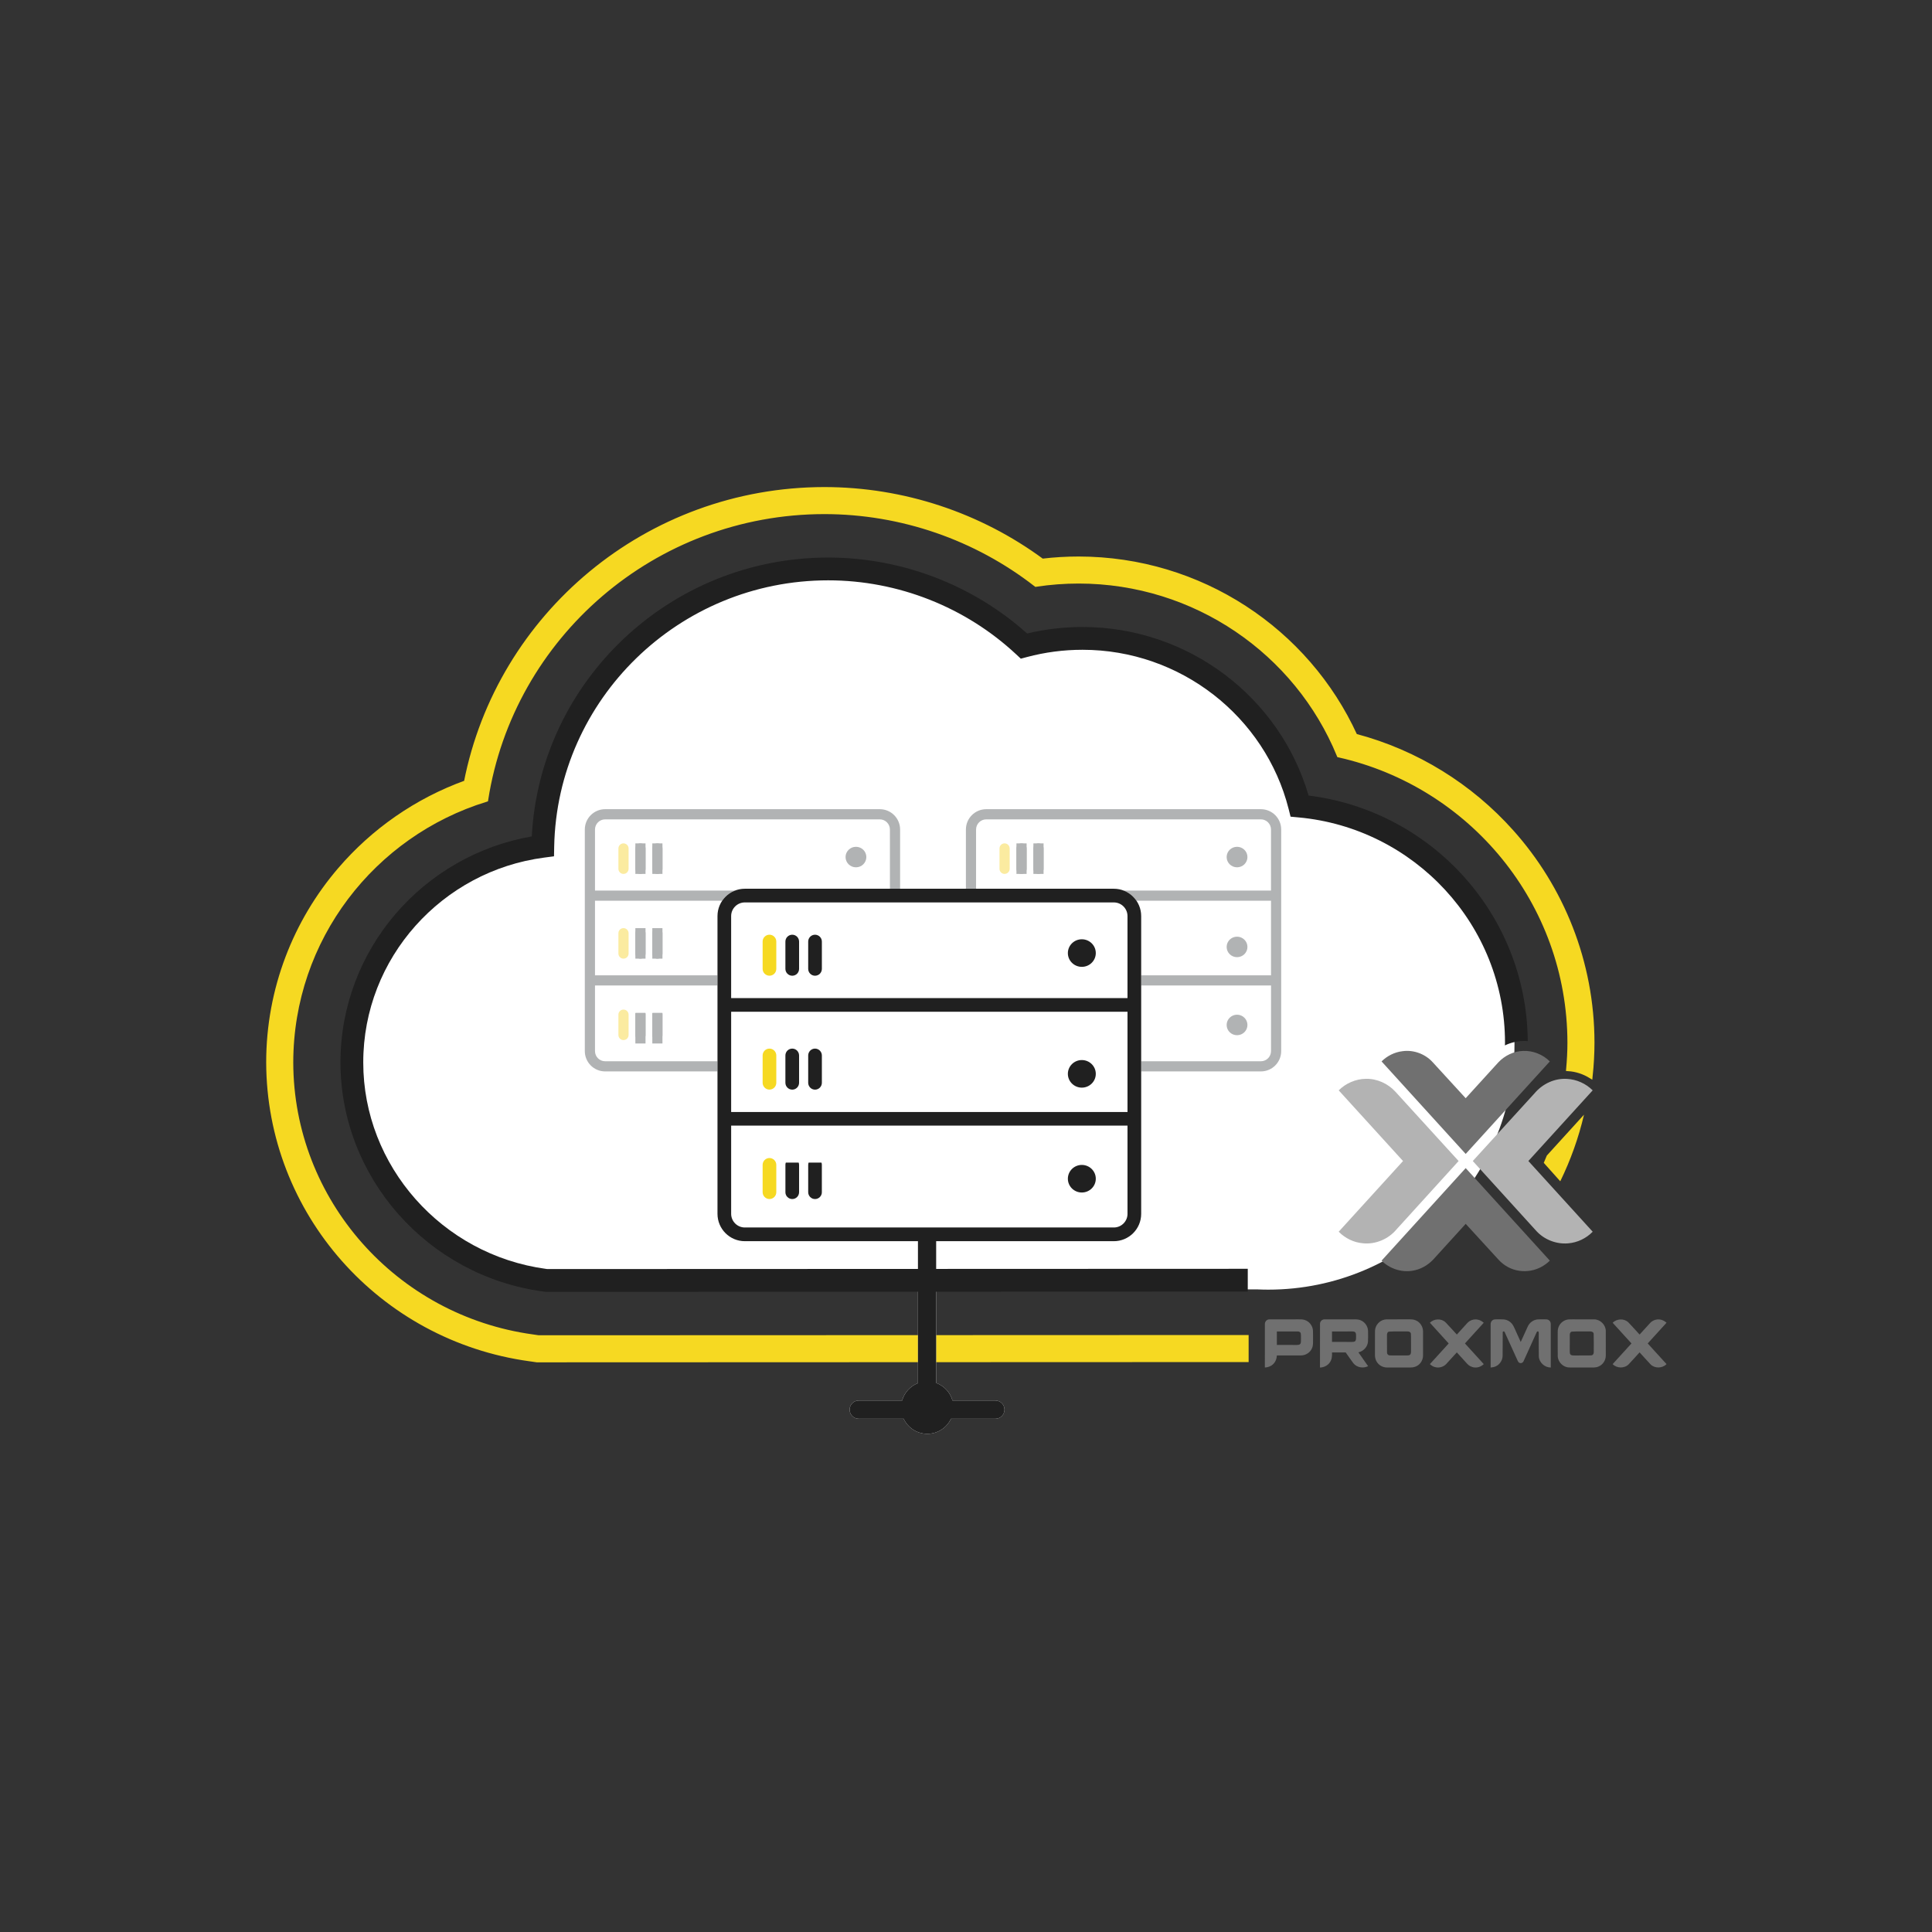 <?xml version="1.0" encoding="UTF-8" standalone="no"?>
<!-- Generator: Adobe Illustrator 13.0.1, SVG Export Plug-In . SVG Version: 6.00 Build 14948)  -->

<svg
   version="1.1"
   id="Livello_1"
   x="0px"
   y="0px"
   width="226.771px"
   height="226.771px"
   viewBox="0 0 226.771 226.771"
   enable-background="new 0 0 226.771 226.771"
   xml:space="preserve"
   sodipodi:docname="virtualProxmoxIcon.svg"
   inkscape:version="1.3.2 (091e20e, 2023-11-25)"
   xmlns:inkscape="http://www.inkscape.org/namespaces/inkscape"
   xmlns:sodipodi="http://sodipodi.sourceforge.net/DTD/sodipodi-0.dtd"
   xmlns:xlink="http://www.w3.org/1999/xlink"
   xmlns="http://www.w3.org/2000/svg"
   xmlns:svg="http://www.w3.org/2000/svg"><rect x="0" y="0" width="226.771" height="226.771" fill="#333333" stroke="none"/><defs
   id="defs98" /><sodipodi:namedview
   id="namedview98"
   pagecolor="#505050"
   bordercolor="#ffffff"
   borderopacity="1"
   inkscape:showpageshadow="0"
   inkscape:pageopacity="0"
   inkscape:pagecheckerboard="1"
   inkscape:deskcolor="#d1d1d1"
   inkscape:zoom="2.7074395"
   inkscape:cx="86.059172"
   inkscape:cy="131.8589"
   inkscape:window-width="1536"
   inkscape:window-height="859"
   inkscape:window-x="0"
   inkscape:window-y="25"
   inkscape:window-maximized="1"
   inkscape:current-layer="g3" />
<g
   id="g98">
	<path
   fill="#FFCF3D"
   stroke="#FFCF3D"
   stroke-width="0.5"
   d="M177.425,97.619c-4.797-5.367-11.146-9.35-18.344-11.248   c-5.665-12.407-18.199-20.784-32.463-20.8c-1.438,0-2.874,0.084-4.295,0.255c-7.343-5.414-16.295-8.402-25.56-8.407   c-20.803,0.016-38.211,14.768-42.068,34.418c-5.807,2.093-10.9,5.659-14.821,10.239c-5.204,6.068-8.381,14.017-8.38,22.624   c0.043,17.624,13.214,32.432,30.678,34.832l0.207,0.028l0.062,0.01l0.575,0.084h0.925l82.369-0.03v-2.675l-82.367,0.029h-0.731   l-0.385-0.056l-0.07-0.011l-0.23-0.033c-16.148-2.22-28.326-15.931-28.355-32.175c0.02-14.521,9.649-26.767,22.882-30.839   c2.993-19.152,19.669-33.762,39.71-33.771c9.049,0.005,17.787,3.049,24.827,8.53c1.657-0.252,3.339-0.38,5.028-0.38   c13.645,0.015,25.576,8.307,30.538,20.409c15.482,3.477,27.053,17.25,27.072,33.738c-0.001,1.041-0.059,2.068-0.15,3.085   c0.937,0.061,1.828,0.357,2.611,0.836c0.137-1.289,0.213-2.594,0.214-3.919C186.902,112.904,183.301,104.178,177.425,97.619z"
   id="path1"
   style="fill:#f6d922;fill-opacity:1;stroke:#f6d922;stroke-opacity:1" />
	<path
   fill="#ffffff"
   d="m 152.44,94.034 c -3.311,-11.362 -13.887,-19.475 -26.121,-19.478 -2.172,0 -4.313,0.252 -6.399,0.751 -6.275,-5.61 -14.481,-8.773 -22.988,-8.774 -18.299,0.001 -33.298,14.285 -34.246,32.223 -12.539,2.171 -22.096,13.044 -22.103,26.111 0.007,13.295 10.055,24.647 23.38,26.46 l 0.234,0.032 0.089,0.015 h 0.34 l 82.925,-0.031 c 0.43,0.018 0.865,0.031 1.311,0.031 15.937,-0.001 28.899,-12.904 28.903,-28.782 -0.005,-14.67 -11.071,-26.798 -25.325,-28.558 z"
   id="path2"
   style="display:inline" />
	<g
   id="g61">
		<g
   id="g31">
			<g
   id="g3">
				<path
   fill="#FBEBA0"
   d="M73.184,112.523c0.332,0,0.598-0.268,0.598-0.601v-2.383c0-0.33-0.268-0.6-0.598-0.6      c-0.332,0-0.598,0.27-0.598,0.6v2.383C72.586,112.254,72.854,112.523,73.184,112.523"
   id="path3" />
			</g>
			<g
   id="g7">
				<g
   id="g4">
					<rect
   id="SVGID_24_"
   x="74.576"
   y="108.942"
   fill="#B1B3B4"
   width="1.193"
   height="3.581" />
				</g>
				<g
   id="g6">
					<g
   id="g5">
						<defs
   id="defs4">
							<rect
   id="SVGID_1_"
   x="74.576"
   y="108.942"
   width="1.193"
   height="3.581" />
						</defs>
						<clipPath
   id="SVGID_3_">
							<use
   xlink:href="#SVGID_1_"
   overflow="visible"
   id="use4" />
						</clipPath>
						<path
   clip-path="url(#SVGID_3_)"
   fill="#B1B3B4"
   d="M75.174,108.942c-0.332,0-0.598,0.268-0.598,0.6v2.385        c0,0.327,0.269,0.599,0.598,0.599c0.33,0,0.598-0.269,0.598-0.599v-2.385C75.77,109.212,75.502,108.942,75.174,108.942"
   id="path4" />
					</g>
				</g>
			</g>
			<g
   id="g11">
				<g
   id="g8">
					<rect
   id="SVGID_22_"
   x="76.566"
   y="108.942"
   fill="#B1B3B4"
   width="1.191"
   height="3.581" />
				</g>
				<g
   id="g10">
					<g
   id="g9">
						<defs
   id="defs8">
							<rect
   id="SVGID_5_"
   x="76.566"
   y="108.942"
   width="1.191"
   height="3.581" />
						</defs>
						<clipPath
   id="SVGID_7_">
							<use
   xlink:href="#SVGID_5_"
   overflow="visible"
   id="use8" />
						</clipPath>
						<path
   clip-path="url(#SVGID_7_)"
   fill="#B1B3B4"
   d="M77.163,108.942c-0.333,0-0.596,0.268-0.596,0.6v2.385        c0,0.327,0.266,0.599,0.596,0.599c0.333,0,0.597-0.269,0.597-0.599v-2.385C77.76,109.212,77.492,108.942,77.163,108.942"
   id="path8" />
					</g>
				</g>
			</g>
			<g
   id="g12">
				<path
   fill="#FBEBA0"
   d="M73.184,102.577c0.332,0,0.598-0.27,0.598-0.601v-2.383c0-0.331-0.268-0.602-0.598-0.602      c-0.332,0-0.598,0.269-0.598,0.602v2.383C72.586,102.308,72.854,102.577,73.184,102.577"
   id="path11" />
			</g>
			<g
   id="g16">
				<g
   id="g13">
					<rect
   id="SVGID_20_"
   x="74.576"
   y="98.993"
   fill="#B1B3B4"
   width="1.193"
   height="3.584" />
				</g>
				<g
   id="g15">
					<g
   id="g14">
						<defs
   id="defs13">
							<rect
   id="SVGID_9_"
   x="74.576"
   y="98.993"
   width="1.193"
   height="3.584" />
						</defs>
						<clipPath
   id="SVGID_11_">
							<use
   xlink:href="#SVGID_9_"
   overflow="visible"
   id="use13" />
						</clipPath>
						<path
   clip-path="url(#SVGID_11_)"
   fill="#B1B3B4"
   d="M75.174,98.993c-0.332,0-0.598,0.269-0.598,0.601v2.384        c0,0.33,0.269,0.6,0.598,0.6c0.33,0,0.598-0.269,0.598-0.6v-2.384C75.77,99.263,75.502,98.993,75.174,98.993"
   id="path13" />
					</g>
				</g>
			</g>
			<g
   id="g20">
				<g
   id="g17">
					<rect
   id="SVGID_18_"
   x="76.566"
   y="98.993"
   fill="#B1B3B4"
   width="1.191"
   height="3.584" />
				</g>
				<g
   id="g19">
					<g
   id="g18">
						<defs
   id="defs17">
							<rect
   id="SVGID_13_"
   x="76.566"
   y="98.993"
   width="1.191"
   height="3.584" />
						</defs>
						<clipPath
   id="SVGID_15_">
							<use
   xlink:href="#SVGID_13_"
   overflow="visible"
   id="use17" />
						</clipPath>
						<path
   clip-path="url(#SVGID_15_)"
   fill="#B1B3B4"
   d="M77.163,98.993c-0.333,0-0.596,0.269-0.596,0.601v2.384        c0,0.33,0.266,0.6,0.596,0.6c0.333,0,0.597-0.269,0.597-0.6v-2.384C77.76,99.263,77.492,98.993,77.163,98.993"
   id="path17" />
					</g>
				</g>
			</g>
			<path
   fill="#B1B3B4"
   d="M100.469,99.394c0.673,0,1.219,0.537,1.219,1.203s-0.546,1.205-1.219,1.205     c-0.674,0-1.221-0.541-1.221-1.205C99.249,99.933,99.795,99.394,100.469,99.394"
   id="path20" />
			<path
   fill="#B1B3B4"
   d="M100.469,109.943c0.673,0,1.219,0.538,1.219,1.204s-0.546,1.203-1.219,1.203     c-0.674,0-1.221-0.539-1.221-1.203C99.249,110.482,99.795,109.943,100.469,109.943"
   id="path21" />
			<g
   id="g22">
				<path
   fill="#FBEBA0"
   d="M73.184,122.082c0.332,0,0.598-0.267,0.598-0.6V119.1c0-0.331-0.268-0.6-0.598-0.6      c-0.332,0-0.598,0.268-0.598,0.6v2.383C72.586,121.812,72.854,122.082,73.184,122.082"
   id="path22" />
			</g>
			<g
   id="g26">
				<g
   id="g23">
					<rect
   id="SVGID_16_"
   x="74.576"
   y="118.899"
   fill="#B1B3B4"
   width="1.193"
   height="3.582" />
				</g>
				<g
   id="g25">
					<g
   id="g24">
						<defs
   id="defs23">
							<rect
   id="SVGID_17_"
   x="74.576"
   y="118.899"
   width="1.193"
   height="3.582" />
						</defs>
						<clipPath
   id="SVGID_19_">
							<use
   xlink:href="#SVGID_17_"
   overflow="visible"
   id="use23" />
						</clipPath>
						<path
   clip-path="url(#SVGID_19_)"
   fill="#B1B3B4"
   d="M75.174,118.5c-0.332,0-0.598,0.268-0.598,0.599v2.386        c0,0.33,0.269,0.599,0.598,0.599c0.33,0,0.598-0.268,0.598-0.599v-2.386C75.77,118.769,75.502,118.5,75.174,118.5"
   id="path23" />
					</g>
				</g>
			</g>
			<g
   id="g30">
				<g
   id="g27">
					<rect
   id="SVGID_14_"
   x="76.566"
   y="118.899"
   fill="#B1B3B4"
   width="1.191"
   height="3.582" />
				</g>
				<g
   id="g29">
					<g
   id="g28">
						<defs
   id="defs27">
							<rect
   id="SVGID_21_"
   x="76.566"
   y="118.899"
   width="1.191"
   height="3.582" />
						</defs>
						<clipPath
   id="SVGID_23_">
							<use
   xlink:href="#SVGID_21_"
   overflow="visible"
   id="use27" />
						</clipPath>
						<path
   clip-path="url(#SVGID_23_)"
   fill="#B1B3B4"
   d="M77.163,118.5c-0.333,0-0.596,0.268-0.596,0.599v2.386        c0,0.33,0.266,0.599,0.596,0.599c0.333,0,0.597-0.268,0.597-0.599v-2.386C77.76,118.769,77.492,118.5,77.163,118.5"
   id="path27" />
					</g>
				</g>
			</g>
			<path
   fill="#B1B3B4"
   d="M100.469,119.101c0.673,0,1.219,0.542,1.219,1.205c0,0.665-0.546,1.203-1.219,1.203     c-0.674,0-1.221-0.538-1.221-1.203C99.249,119.643,99.795,119.101,100.469,119.101"
   id="path30" />
			<path
   fill="#B1B3B4"
   d="M103.265,94.979H71.03c-1.317,0-2.387,1.069-2.387,2.389v7.162v1.193v8.756v1.191v7.702     c0,1.317,1.069,2.388,2.387,2.388h32.233c1.318,0,2.388-1.07,2.388-2.388v-7.702v-1.191v-8.756v-1.193v-7.163     C105.652,96.049,104.582,94.979,103.265,94.979z M104.457,123.373c0,0.66-0.534,1.194-1.192,1.194H71.03     c-0.658,0-1.192-0.534-1.192-1.194v-7.701h34.619V123.373z M104.457,114.479H69.838v-8.756h34.619V114.479z M104.457,104.53     H69.838v-7.163c0-0.659,0.534-1.194,1.192-1.194h32.233c0.658,0,1.192,0.535,1.192,1.194L104.457,104.53L104.457,104.53z"
   id="path31" />
		</g>
		<g
   id="g60">
			<g
   id="g32">
				<path
   fill="#FBEBA0"
   d="M117.914,112.523c0.332,0,0.598-0.268,0.598-0.601v-2.383c0-0.33-0.267-0.6-0.598-0.6      s-0.597,0.27-0.597,0.6v2.383C117.317,112.254,117.585,112.523,117.914,112.523"
   id="path32" />
			</g>
			<g
   id="g36">
				<g
   id="g33">
					<rect
   id="SVGID_12_"
   x="119.306"
   y="108.942"
   fill="#B1B3B4"
   width="1.194"
   height="3.581" />
				</g>
				<g
   id="g35">
					<g
   id="g34">
						<defs
   id="defs33">
							<rect
   id="SVGID_25_"
   x="119.306"
   y="108.942"
   width="1.194"
   height="3.581" />
						</defs>
						<clipPath
   id="SVGID_26_">
							<use
   xlink:href="#SVGID_25_"
   overflow="visible"
   id="use33" />
						</clipPath>
						<path
   clip-path="url(#SVGID_26_)"
   fill="#B1B3B4"
   d="M119.904,108.942c-0.333,0-0.599,0.268-0.599,0.6v2.385        c0,0.327,0.269,0.599,0.599,0.599c0.331,0,0.596-0.269,0.596-0.599v-2.385C120.5,109.212,120.233,108.942,119.904,108.942"
   id="path33" />
					</g>
				</g>
			</g>
			<g
   id="g40">
				<g
   id="g37">
					<rect
   id="SVGID_10_"
   x="121.296"
   y="108.942"
   fill="#B1B3B4"
   width="1.194"
   height="3.581" />
				</g>
				<g
   id="g39">
					<g
   id="g38">
						<defs
   id="defs37">
							<rect
   id="SVGID_27_"
   x="121.296"
   y="108.942"
   width="1.194"
   height="3.581" />
						</defs>
						<clipPath
   id="SVGID_28_">
							<use
   xlink:href="#SVGID_27_"
   overflow="visible"
   id="use37" />
						</clipPath>
						<path
   clip-path="url(#SVGID_28_)"
   fill="#B1B3B4"
   d="M121.894,108.942c-0.331,0-0.598,0.268-0.598,0.6v2.385        c0,0.327,0.267,0.599,0.598,0.599c0.33,0,0.597-0.269,0.597-0.599v-2.385C122.49,109.212,122.223,108.942,121.894,108.942"
   id="path37" />
					</g>
				</g>
			</g>
			<g
   id="g41">
				<path
   fill="#FBEBA0"
   d="M117.914,102.577c0.332,0,0.598-0.27,0.598-0.601v-2.383c0-0.331-0.267-0.602-0.598-0.602      s-0.597,0.269-0.597,0.602v2.383C117.317,102.308,117.585,102.577,117.914,102.577"
   id="path40" />
			</g>
			<g
   id="g45">
				<g
   id="g42">
					<rect
   id="SVGID_8_"
   x="119.306"
   y="98.993"
   fill="#B1B3B4"
   width="1.194"
   height="3.584" />
				</g>
				<g
   id="g44">
					<g
   id="g43">
						<defs
   id="defs42">
							<rect
   id="SVGID_29_"
   x="119.306"
   y="98.993"
   width="1.194"
   height="3.584" />
						</defs>
						<clipPath
   id="SVGID_30_">
							<use
   xlink:href="#SVGID_29_"
   overflow="visible"
   id="use42" />
						</clipPath>
						<path
   clip-path="url(#SVGID_30_)"
   fill="#B1B3B4"
   d="M119.904,98.993c-0.333,0-0.599,0.269-0.599,0.601v2.384        c0,0.33,0.269,0.6,0.599,0.6c0.331,0,0.596-0.269,0.596-0.6v-2.384C120.5,99.263,120.233,98.993,119.904,98.993"
   id="path42" />
					</g>
				</g>
			</g>
			<g
   id="g49">
				<g
   id="g46">
					<rect
   id="SVGID_6_"
   x="121.296"
   y="98.993"
   fill="#B1B3B4"
   width="1.194"
   height="3.584" />
				</g>
				<g
   id="g48">
					<g
   id="g47">
						<defs
   id="defs46">
							<rect
   id="SVGID_31_"
   x="121.296"
   y="98.993"
   width="1.194"
   height="3.584" />
						</defs>
						<clipPath
   id="SVGID_32_">
							<use
   xlink:href="#SVGID_31_"
   overflow="visible"
   id="use46" />
						</clipPath>
						<path
   clip-path="url(#SVGID_32_)"
   fill="#B1B3B4"
   d="M121.894,98.993c-0.331,0-0.598,0.269-0.598,0.601v2.384        c0,0.33,0.267,0.6,0.598,0.6c0.33,0,0.597-0.269,0.597-0.6v-2.384C122.49,99.263,122.223,98.993,121.894,98.993"
   id="path46" />
					</g>
				</g>
			</g>
			<path
   fill="#B1B3B4"
   d="M145.199,99.394c0.673,0,1.221,0.537,1.221,1.203s-0.547,1.205-1.221,1.205     c-0.675,0-1.22-0.541-1.22-1.205C143.979,99.933,144.524,99.394,145.199,99.394"
   id="path49" />
			<path
   fill="#B1B3B4"
   d="M145.199,109.943c0.673,0,1.221,0.538,1.221,1.204s-0.547,1.203-1.221,1.203     c-0.675,0-1.22-0.539-1.22-1.203C143.979,110.482,144.524,109.943,145.199,109.943"
   id="path50" />
			<g
   id="g51">
				<path
   fill="#FBEBA0"
   d="M117.914,122.082c0.332,0,0.598-0.267,0.598-0.6V119.1c0-0.331-0.267-0.6-0.598-0.6      s-0.597,0.268-0.597,0.6v2.383C117.317,121.812,117.585,122.082,117.914,122.082"
   id="path51" />
			</g>
			<g
   id="g55">
				<g
   id="g52">
					<rect
   id="SVGID_4_"
   x="119.306"
   y="118.899"
   fill="#B1B3B4"
   width="1.194"
   height="3.582" />
				</g>
				<g
   id="g54">
					<g
   id="g53">
						<defs
   id="defs52">
							<rect
   id="SVGID_33_"
   x="119.306"
   y="118.899"
   width="1.194"
   height="3.582" />
						</defs>
						<clipPath
   id="SVGID_34_">
							<use
   xlink:href="#SVGID_33_"
   overflow="visible"
   id="use52" />
						</clipPath>
						<path
   clip-path="url(#SVGID_34_)"
   fill="#B1B3B4"
   d="M119.904,118.5c-0.333,0-0.599,0.268-0.599,0.599v2.386        c0,0.33,0.269,0.599,0.599,0.599c0.331,0,0.596-0.268,0.596-0.599v-2.386C120.5,118.769,120.233,118.5,119.904,118.5"
   id="path52" />
					</g>
				</g>
			</g>
			<g
   id="g59">
				<g
   id="g56">
					<rect
   id="SVGID_2_"
   x="121.296"
   y="118.899"
   fill="#B1B3B4"
   width="1.194"
   height="3.582" />
				</g>
				<g
   id="g58">
					<g
   id="g57">
						<defs
   id="defs56">
							<rect
   id="SVGID_35_"
   x="121.296"
   y="118.899"
   width="1.194"
   height="3.582" />
						</defs>
						<clipPath
   id="SVGID_36_">
							<use
   xlink:href="#SVGID_35_"
   overflow="visible"
   id="use56" />
						</clipPath>
						<path
   clip-path="url(#SVGID_36_)"
   fill="#B1B3B4"
   d="M121.894,118.5c-0.331,0-0.598,0.268-0.598,0.599v2.386        c0,0.33,0.267,0.599,0.598,0.599c0.33,0,0.597-0.268,0.597-0.599v-2.386C122.49,118.769,122.223,118.5,121.894,118.5"
   id="path56" />
					</g>
				</g>
			</g>
			<path
   fill="#B1B3B4"
   d="M145.199,119.101c0.673,0,1.221,0.542,1.221,1.205c0,0.665-0.547,1.203-1.221,1.203     c-0.675,0-1.22-0.538-1.22-1.203C143.979,119.643,144.524,119.101,145.199,119.101"
   id="path59" />
			<path
   fill="#B1B3B4"
   d="M147.995,94.979h-32.232c-1.319,0-2.389,1.069-2.389,2.389v7.162v1.193v8.756v1.191v7.702     c0,1.317,1.069,2.388,2.389,2.388h32.232c1.318,0,2.387-1.07,2.387-2.388v-7.702v-1.191v-8.756v-1.193v-7.163     C150.382,96.049,149.313,94.979,147.995,94.979z M149.188,123.373c0,0.66-0.535,1.194-1.192,1.194h-32.232     c-0.658,0-1.194-0.534-1.194-1.194v-7.701h34.62L149.188,123.373L149.188,123.373z M149.188,114.479h-34.621v-8.756h34.621     V114.479L149.188,114.479z M149.188,104.53h-34.621v-7.163c0-0.659,0.536-1.194,1.195-1.194h32.232     c0.657,0,1.191,0.535,1.191,1.194v7.163H149.188z"
   id="path60" />
		</g>
	</g>
	<g
   id="g62">
		<path
   fill="#FFFFFF"
   d="M130.739,104.317H87.424c-1.771,0-3.208,1.437-3.208,3.21v9.625v1.604v11.765v1.604v10.35    c0,1.773,1.438,3.211,3.208,3.211h20.321v16.664c-0.898,0.346-1.595,1.102-1.858,2.04h-5.093c-0.591,0-1.069,0.478-1.069,1.067    c0,0.591,0.479,1.07,1.069,1.07h5.271c0.491,1.044,1.55,1.769,2.78,1.769c1.229,0,2.287-0.725,2.778-1.769h5.212    c0.592,0,1.069-0.479,1.069-1.07c0-0.59-0.478-1.067-1.069-1.067h-5.033c-0.271-0.959-0.989-1.728-1.919-2.062v-16.642h20.855    c1.771,0,3.209-1.438,3.209-3.211v-10.349v-1.604v-11.763v-1.604v-9.625C133.948,105.755,132.511,104.317,130.739,104.317"
   id="path61" />
	</g>
	<g
   id="g85">
		<g
   id="g63">
			<path
   fill="#F6D922"
   d="M90.316,127.895c0.447,0,0.803-0.361,0.803-0.805v-3.204c0-0.442-0.359-0.805-0.803-0.805     c-0.447,0-0.802,0.361-0.802,0.805v3.204C89.515,127.533,89.874,127.895,90.316,127.895"
   id="path62" />
		</g>
		<g
   id="g66">
			<g
   id="g65">
				<g
   id="g64">
					<defs
   id="defs63">
						<rect
   id="SVGID_37_"
   x="92.189"
   y="123.081"
   width="1.604"
   height="4.813" />
					</defs>
					<clipPath
   id="SVGID_38_">
						<use
   xlink:href="#SVGID_37_"
   overflow="visible"
   id="use63" />
					</clipPath>
					<path
   clip-path="url(#SVGID_38_)"
   fill="#202020"
   d="M92.992,123.081c-0.447,0-0.805,0.362-0.805,0.807v3.203       c0,0.442,0.361,0.807,0.805,0.807c0.444,0,0.801-0.363,0.801-0.807v-3.203C93.793,123.443,93.435,123.081,92.992,123.081"
   id="path63" />
				</g>
			</g>
		</g>
		<g
   id="g69">
			<g
   id="g68">
				<g
   id="g67">
					<defs
   id="defs66">
						<rect
   id="SVGID_39_"
   x="94.863"
   y="123.081"
   width="1.603"
   height="4.813" />
					</defs>
					<clipPath
   id="SVGID_40_">
						<use
   xlink:href="#SVGID_39_"
   overflow="visible"
   id="use66" />
					</clipPath>
					<path
   clip-path="url(#SVGID_40_)"
   fill="#202020"
   d="M95.664,123.081c-0.445,0-0.801,0.362-0.801,0.807v3.203       c0,0.442,0.359,0.807,0.801,0.807c0.447,0,0.804-0.363,0.804-0.807v-3.203C96.468,123.443,96.107,123.081,95.664,123.081"
   id="path66" />
				</g>
			</g>
		</g>
		<g
   id="g70">
			<path
   fill="#F6D922"
   d="M90.316,114.525c0.447,0,0.803-0.358,0.803-0.804v-3.203c0-0.443-0.359-0.806-0.803-0.806     c-0.447,0-0.802,0.361-0.802,0.806v3.203C89.515,114.164,89.874,114.525,90.316,114.525"
   id="path69" />
		</g>
		<g
   id="g73">
			<g
   id="g72">
				<g
   id="g71">
					<defs
   id="defs70">
						<rect
   id="SVGID_41_"
   x="92.189"
   y="109.714"
   width="1.604"
   height="4.812" />
					</defs>
					<clipPath
   id="SVGID_42_">
						<use
   xlink:href="#SVGID_41_"
   overflow="visible"
   id="use70" />
					</clipPath>
					<path
   clip-path="url(#SVGID_42_)"
   fill="#202020"
   d="M92.992,109.714c-0.447,0-0.805,0.36-0.805,0.805v3.203       c0,0.444,0.361,0.805,0.805,0.805c0.444,0,0.801-0.359,0.801-0.805v-3.203C93.793,110.075,93.435,109.714,92.992,109.714"
   id="path70" />
				</g>
			</g>
		</g>
		<g
   id="g76">
			<g
   id="g75">
				<g
   id="g74">
					<defs
   id="defs73">
						<rect
   id="SVGID_43_"
   x="94.863"
   y="109.714"
   width="1.603"
   height="4.812" />
					</defs>
					<clipPath
   id="SVGID_44_">
						<use
   xlink:href="#SVGID_43_"
   overflow="visible"
   id="use73" />
					</clipPath>
					<path
   clip-path="url(#SVGID_44_)"
   fill="#202020"
   d="M95.664,109.714c-0.445,0-0.801,0.36-0.801,0.805v3.203       c0,0.444,0.359,0.805,0.801,0.805c0.447,0,0.804-0.359,0.804-0.805v-3.203C96.468,110.075,96.107,109.714,95.664,109.714"
   id="path73" />
				</g>
			</g>
		</g>
		<path
   fill="#202020"
   d="M126.98,110.249c0.906,0,1.64,0.724,1.64,1.619c0,0.893-0.734,1.617-1.64,1.617s-1.638-0.725-1.638-1.617    C125.343,110.973,126.076,110.249,126.98,110.249"
   id="path76" />
		<path
   fill="#202020"
   d="M126.98,124.425c0.906,0,1.64,0.726,1.64,1.618c0,0.895-0.734,1.62-1.64,1.62s-1.638-0.726-1.638-1.62    C125.343,125.15,126.076,124.425,126.98,124.425"
   id="path77" />
		<g
   id="g78">
			<path
   fill="#F6D922"
   d="M90.316,140.738c0.447,0,0.803-0.359,0.803-0.806v-3.201c0-0.443-0.359-0.806-0.803-0.806     c-0.447,0-0.802,0.361-0.802,0.806v3.201C89.515,140.378,89.874,140.738,90.316,140.738"
   id="path78" />
		</g>
		<g
   id="g81">
			<g
   id="g80">
				<g
   id="g79">
					<defs
   id="defs78">
						<rect
   id="SVGID_45_"
   x="92.189"
   y="136.46"
   width="1.604"
   height="4.814" />
					</defs>
					<clipPath
   id="SVGID_46_">
						<use
   xlink:href="#SVGID_45_"
   overflow="visible"
   id="use78" />
					</clipPath>
					<path
   clip-path="url(#SVGID_46_)"
   fill="#202020"
   d="M92.992,135.927c-0.447,0-0.805,0.361-0.805,0.806v3.201       c0,0.444,0.361,0.806,0.805,0.806c0.444,0,0.801-0.359,0.801-0.806v-3.201C93.793,136.288,93.435,135.927,92.992,135.927"
   id="path79" />
				</g>
			</g>
		</g>
		<g
   id="g84">
			<g
   id="g83">
				<g
   id="g82">
					<defs
   id="defs81">
						<rect
   id="SVGID_47_"
   x="94.863"
   y="136.46"
   width="1.603"
   height="4.814" />
					</defs>
					<clipPath
   id="SVGID_48_">
						<use
   xlink:href="#SVGID_47_"
   overflow="visible"
   id="use81" />
					</clipPath>
					<path
   clip-path="url(#SVGID_48_)"
   fill="#202020"
   d="M95.664,135.927c-0.445,0-0.801,0.361-0.801,0.806v3.201       c0,0.444,0.359,0.806,0.801,0.806c0.447,0,0.804-0.359,0.804-0.806v-3.201C96.468,136.288,96.107,135.927,95.664,135.927"
   id="path81" />
				</g>
			</g>
		</g>
		<path
   fill="#202020"
   d="M126.98,136.735c0.906,0,1.64,0.725,1.64,1.618c0,0.895-0.734,1.619-1.64,1.619s-1.638-0.725-1.638-1.619    C125.343,137.46,126.076,136.735,126.98,136.735"
   id="path84" />
		<path
   fill="#202020"
   d="M130.739,104.317H87.424c-1.771,0-3.208,1.437-3.208,3.21v9.625v1.604v11.765v1.604v10.35    c0,1.773,1.438,3.211,3.208,3.211h20.321v16.664c-0.898,0.346-1.595,1.102-1.858,2.04h-5.093c-0.591,0-1.069,0.478-1.069,1.067    c0,0.591,0.479,1.07,1.069,1.07h5.271c0.491,1.044,1.55,1.769,2.78,1.769c1.229,0,2.287-0.725,2.778-1.769h5.212    c0.592,0,1.069-0.479,1.069-1.07c0-0.59-0.478-1.067-1.069-1.067h-5.033c-0.271-0.959-0.989-1.728-1.919-2.062v-16.642h20.855    c1.771,0,3.209-1.438,3.209-3.211v-10.349v-1.604v-11.763v-1.604v-9.625C133.948,105.755,132.511,104.317,130.739,104.317     M132.343,142.474c0,0.885-0.719,1.604-1.604,1.604H87.424c-0.881,0-1.604-0.719-1.604-1.604v-10.351h46.522V142.474z     M132.343,130.521H85.82v-11.763h46.522V130.521z M85.819,117.152v-9.625c0-0.886,0.721-1.604,1.604-1.604h43.314    c0.884,0,1.604,0.719,1.604,1.604v9.625H85.819z"
   id="path85" />
	</g>
	<path
   fill="#707070"
   d="M164.618,123.385c1.3-0.182,2.662,0.318,3.543,1.291c1.294,1.408,2.583,2.82,3.876,4.229   c1.271-1.393,2.536-2.79,3.808-4.183c0.758-0.82,1.841-1.346,2.964-1.369c1.148-0.041,2.293,0.424,3.104,1.233   c-3.291,3.619-6.583,7.239-9.875,10.859c-3.292-3.621-6.585-7.24-9.875-10.86C162.823,123.933,163.695,123.494,164.618,123.385z"
   id="path86" />
	<path
   fill="#B3B3B3"
   d="M157.133,127.982c0.836-0.835,1.999-1.341,3.185-1.354c1.312-0.033,2.602,0.56,3.481,1.525   c2.471,2.706,4.938,5.416,7.407,8.124c-2.432,2.678-4.865,5.355-7.298,8.035c-0.951,1.134-2.467,1.776-3.944,1.618   c-1.068-0.091-2.085-0.593-2.831-1.357c2.516-2.765,5.034-5.53,7.549-8.296C162.166,133.512,159.648,130.747,157.133,127.982z"
   id="path87" />
	<path
   fill="#B3B3B3"
   d="M180.135,128.311c0.926-1.1,2.36-1.774,3.805-1.674c1.123,0.058,2.209,0.553,3.004,1.344   c-2.516,2.766-5.03,5.531-7.549,8.295c2.513,2.768,5.032,5.531,7.549,8.298c-0.758,0.781-1.802,1.284-2.889,1.365   c-1.376,0.121-2.784-0.43-3.716-1.441c-2.492-2.74-4.982-5.481-7.47-8.222C175.291,133.623,177.712,130.967,180.135,128.311z"
   id="path88" />
	<path
   fill="#707070"
   d="M162.163,147.971c3.289-3.622,6.583-7.24,9.875-10.863c3.292,3.622,6.584,7.24,9.876,10.862   c-0.604,0.593-1.382,1.014-2.216,1.164c-0.897,0.165-1.855,0.04-2.663-0.392c-0.437-0.229-0.828-0.536-1.157-0.9   c-1.281-1.396-2.561-2.795-3.84-4.192c-1.255,1.381-2.512,2.76-3.766,4.141c-0.653,0.716-1.547,1.226-2.511,1.367   C164.462,149.364,163.091,148.898,162.163,147.971z"
   id="path89" />
	<path
   fill="#F6D922"
   d="M181.201,136.49l1.799,2.011c0.047,0.051,0.092,0.102,0.139,0.152c1.204-2.465,2.147-5.082,2.785-7.816   c-1.454,1.599-2.908,3.198-4.363,4.797C181.441,135.92,181.327,136.209,181.201,136.49z"
   id="path90" />
	<path
   fill="#202020"
   d="M153.598,93.38c-3.361-11.542-14.105-19.783-26.536-19.787c-2.206,0-4.382,0.256-6.501,0.764   c-6.373-5.7-14.713-8.913-23.354-8.915c-18.589,0.002-33.828,14.514-34.789,32.735c-12.74,2.208-22.451,13.253-22.455,26.529   c0.006,13.506,10.213,25.038,23.752,26.881l0.236,0.033l0.09,0.011h0.347l82.071-0.028v-2.676l-82.073,0.03h-0.15l-0.153-0.021   c-12.233-1.658-21.453-12.102-21.445-24.231c-0.006-12.284,9.271-22.481,21.248-24.046l1.141-0.149l0.022-1.15   c0.343-17.273,14.634-31.243,32.159-31.243c8.204,0,16.132,3.145,22.071,8.691l0.541,0.505l0.716-0.191   c2.117-0.566,4.3-0.853,6.524-0.853c11.521-0.003,21.45,7.855,24.192,18.672l0.231,0.916l0.942,0.088   c13.562,1.24,24.23,12.635,24.227,26.449c0,0.104-0.009,0.205-0.01,0.311c0.655-0.316,1.375-0.501,2.122-0.521   c0.058-0.002,0.117-0.003,0.185-0.004c0.124,0,0.248,0.01,0.372,0.021C179.218,107.382,168.016,95.16,153.598,93.38z"
   id="path91" />
	<g
   id="g92">
		<path
   fill="#707070"
   d="M148.467,155.442c-0.024-0.296,0.22-0.585,0.521-0.579c1.142-0.007,2.282,0,3.422-0.003    c0.237-0.001,0.481-0.01,0.712,0.066c0.539,0.155,0.95,0.67,0.988,1.229c0.021,0.334,0.003,0.667,0.01,0.999    c-0.007,0.348,0.033,0.707-0.096,1.036c-0.195,0.535-0.743,0.906-1.312,0.904c-0.945,0.008-1.89,0-2.836,0.003    c-0.02,0.396-0.171,0.793-0.476,1.055c-0.252,0.238-0.596,0.342-0.935,0.365C148.465,158.826,148.466,157.136,148.467,155.442z     M149.872,156.283c0,0.526,0,1.053,0,1.581c0.767,0.001,1.534-0.001,2.304,0.002c0.146-0.006,0.317,0.009,0.431-0.104    c0.122-0.152,0.088-0.361,0.095-0.543c-0.014-0.24,0.023-0.482-0.028-0.719c-0.034-0.169-0.221-0.223-0.371-0.218    C151.492,156.279,150.683,156.283,149.872,156.283z"
   id="path92" />
	</g>
	<g
   id="g93">
		<path
   fill="#707070"
   d="M154.938,155.389c-0.008-0.286,0.249-0.541,0.536-0.528c1.122-0.003,2.243,0.002,3.365,0    c0.294-0.003,0.601-0.011,0.877,0.111c0.498,0.203,0.845,0.713,0.86,1.248c0.005,0.421,0.014,0.843-0.008,1.266    c-0.047,0.607-0.536,1.118-1.123,1.248c0.379,0.539,0.759,1.08,1.138,1.623c-0.567,0.288-1.321,0.163-1.724-0.338    c-0.315-0.415-0.602-0.853-0.905-1.272c-0.536,0-1.07-0.002-1.606,0c0.015,0.396-0.007,0.822-0.249,1.155    c-0.258,0.384-0.708,0.601-1.164,0.617C154.937,158.808,154.931,157.099,154.938,155.389z M156.347,156.283    c0,0.408,0,0.817,0,1.224c0.772,0.002,1.54,0,2.312,0.003c0.143-0.004,0.312,0.006,0.421-0.107    c0.106-0.136,0.084-0.317,0.09-0.478c-0.006-0.155,0.014-0.322-0.046-0.471c-0.065-0.153-0.256-0.173-0.402-0.173    C157.932,156.283,157.14,156.282,156.347,156.283z"
   id="path93" />
	</g>
	<g
   id="g94">
		<path
   fill="#707070"
   d="M162.512,154.89c0.13-0.024,0.262-0.029,0.393-0.029c0.865,0,1.73,0,2.596-0.001    c0.252-0.002,0.509,0.029,0.736,0.143c0.478,0.227,0.796,0.741,0.794,1.271c0.006,0.922,0,1.847,0.002,2.771    c0.008,0.403-0.146,0.812-0.447,1.087c-0.271,0.264-0.654,0.387-1.03,0.381c-0.925-0.001-1.852,0.004-2.776-0.002    c-0.479-0.003-0.946-0.267-1.189-0.681c-0.157-0.25-0.21-0.552-0.204-0.844c0.005-0.925-0.007-1.849,0.006-2.774    C161.406,155.584,161.895,155.007,162.512,154.89z M163.045,156.301c-0.207,0.028-0.257,0.267-0.245,0.443    c0.005,0.67-0.009,1.338,0.005,2.007c-0.011,0.188,0.144,0.345,0.33,0.342c0.65,0.014,1.3-0.002,1.95,0.006    c0.146-0.006,0.315,0.011,0.432-0.094c0.133-0.149,0.097-0.365,0.104-0.55c-0.012-0.63,0.017-1.264-0.013-1.893    c-0.013-0.231-0.272-0.299-0.462-0.283C164.446,156.295,163.743,156.257,163.045,156.301z"
   id="path94" />
	</g>
	<path
   fill="#707070"
   d="M167.835,155.258c0.485-0.483,1.344-0.533,1.842-0.043c0.452,0.464,0.878,0.955,1.32,1.429   c0.411-0.449,0.818-0.904,1.23-1.353c0.293-0.319,0.744-0.476,1.172-0.408c0.286,0.038,0.543,0.188,0.758,0.376   c-0.734,0.81-1.472,1.619-2.208,2.428c0.736,0.81,1.474,1.617,2.209,2.428c-0.283,0.268-0.671,0.434-1.064,0.394   c-0.342-0.021-0.665-0.19-0.892-0.444c-0.402-0.441-0.803-0.884-1.205-1.326c-0.42,0.456-0.832,0.92-1.254,1.372   c-0.338,0.356-0.882,0.494-1.349,0.342c-0.214-0.06-0.396-0.193-0.56-0.337c0.734-0.81,1.473-1.616,2.207-2.426   C169.308,156.877,168.569,156.067,167.835,155.258z"
   id="path95" />
	<path
   fill="#707070"
   d="M175.194,154.957c0.142-0.108,0.329-0.096,0.499-0.098c0.273,0.006,0.551-0.011,0.825,0.011   c0.355,0.031,0.697,0.208,0.926,0.479c0.16,0.186,0.261,0.411,0.362,0.634c0.229,0.511,0.459,1.021,0.69,1.532   c0.282-0.611,0.555-1.226,0.838-1.834c0.204-0.438,0.641-0.764,1.124-0.811c0.275-0.023,0.553-0.007,0.83-0.012   c0.18,0.001,0.385-0.013,0.532,0.112c0.147,0.108,0.211,0.295,0.205,0.474c0.002,1.692,0,3.382,0,5.073   c-0.709-0.002-1.367-0.584-1.404-1.302c-0.02-0.843-0.005-1.688-0.007-2.531c-0.01-0.132,0.026-0.276-0.044-0.396   c-0.098-0.056-0.176,0.023-0.213,0.111c-0.511,1.124-1.015,2.253-1.528,3.376c-0.074,0.179-0.297,0.283-0.474,0.194   c-0.113-0.046-0.172-0.153-0.218-0.253c-0.503-1.111-1.003-2.221-1.511-3.328c-0.02-0.141-0.249-0.16-0.241,0.001   c-0.017,0.924,0.006,1.85-0.013,2.773c-0.014,0.489-0.309,0.953-0.741,1.182c-0.202,0.113-0.436,0.15-0.665,0.173   c-0.002-1.691-0.001-3.38,0-5.07C174.961,155.259,175.035,155.065,175.194,154.957z"
   id="path96" />
	<g
   id="g97">
		<path
   fill="#707070"
   d="M183.906,154.904c0.222-0.054,0.455-0.045,0.682-0.044c0.846,0.003,1.692-0.007,2.537,0.003    c0.716,0.005,1.345,0.639,1.356,1.354c0.009,0.961,0.003,1.922,0.002,2.882c0.006,0.563-0.354,1.11-0.883,1.312    c-0.32,0.133-0.673,0.1-1.013,0.103c-0.804-0.005-1.61,0.009-2.414-0.006c-0.703-0.019-1.317-0.639-1.33-1.341    c-0.012-0.844,0-1.689-0.005-2.535c0.002-0.237-0.013-0.483,0.049-0.714C183.009,155.426,183.416,155.021,183.906,154.904z     M184.491,156.303c-0.174,0.028-0.241,0.22-0.236,0.378c-0.004,0.629,0.001,1.262-0.002,1.893c0.003,0.141-0.01,0.306,0.09,0.421    c0.127,0.123,0.317,0.102,0.479,0.105c0.65-0.011,1.3,0.015,1.949-0.011c0.204-0.005,0.312-0.213,0.298-0.396    c-0.004-0.709,0.017-1.42-0.009-2.128c-0.013-0.235-0.275-0.302-0.468-0.285C185.893,156.296,185.189,156.254,184.491,156.303z"
   id="path97" />
	</g>
	<path
   fill="#707070"
   d="M189.287,155.259c0.484-0.484,1.344-0.532,1.843-0.046c0.451,0.466,0.877,0.955,1.318,1.431   c0.412-0.45,0.82-0.902,1.233-1.351c0.295-0.324,0.753-0.48,1.185-0.41c0.281,0.041,0.533,0.189,0.744,0.375   c-0.735,0.811-1.472,1.62-2.207,2.431c0.734,0.809,1.474,1.615,2.208,2.426c-0.489,0.505-1.373,0.535-1.874,0.03   c-0.437-0.462-0.855-0.941-1.289-1.407c-0.43,0.465-0.847,0.942-1.284,1.402c-0.498,0.505-1.387,0.483-1.877-0.026   c0.736-0.81,1.472-1.617,2.209-2.427C190.763,156.878,190.024,156.067,189.287,155.259z"
   id="path98" />
</g>
</svg>
